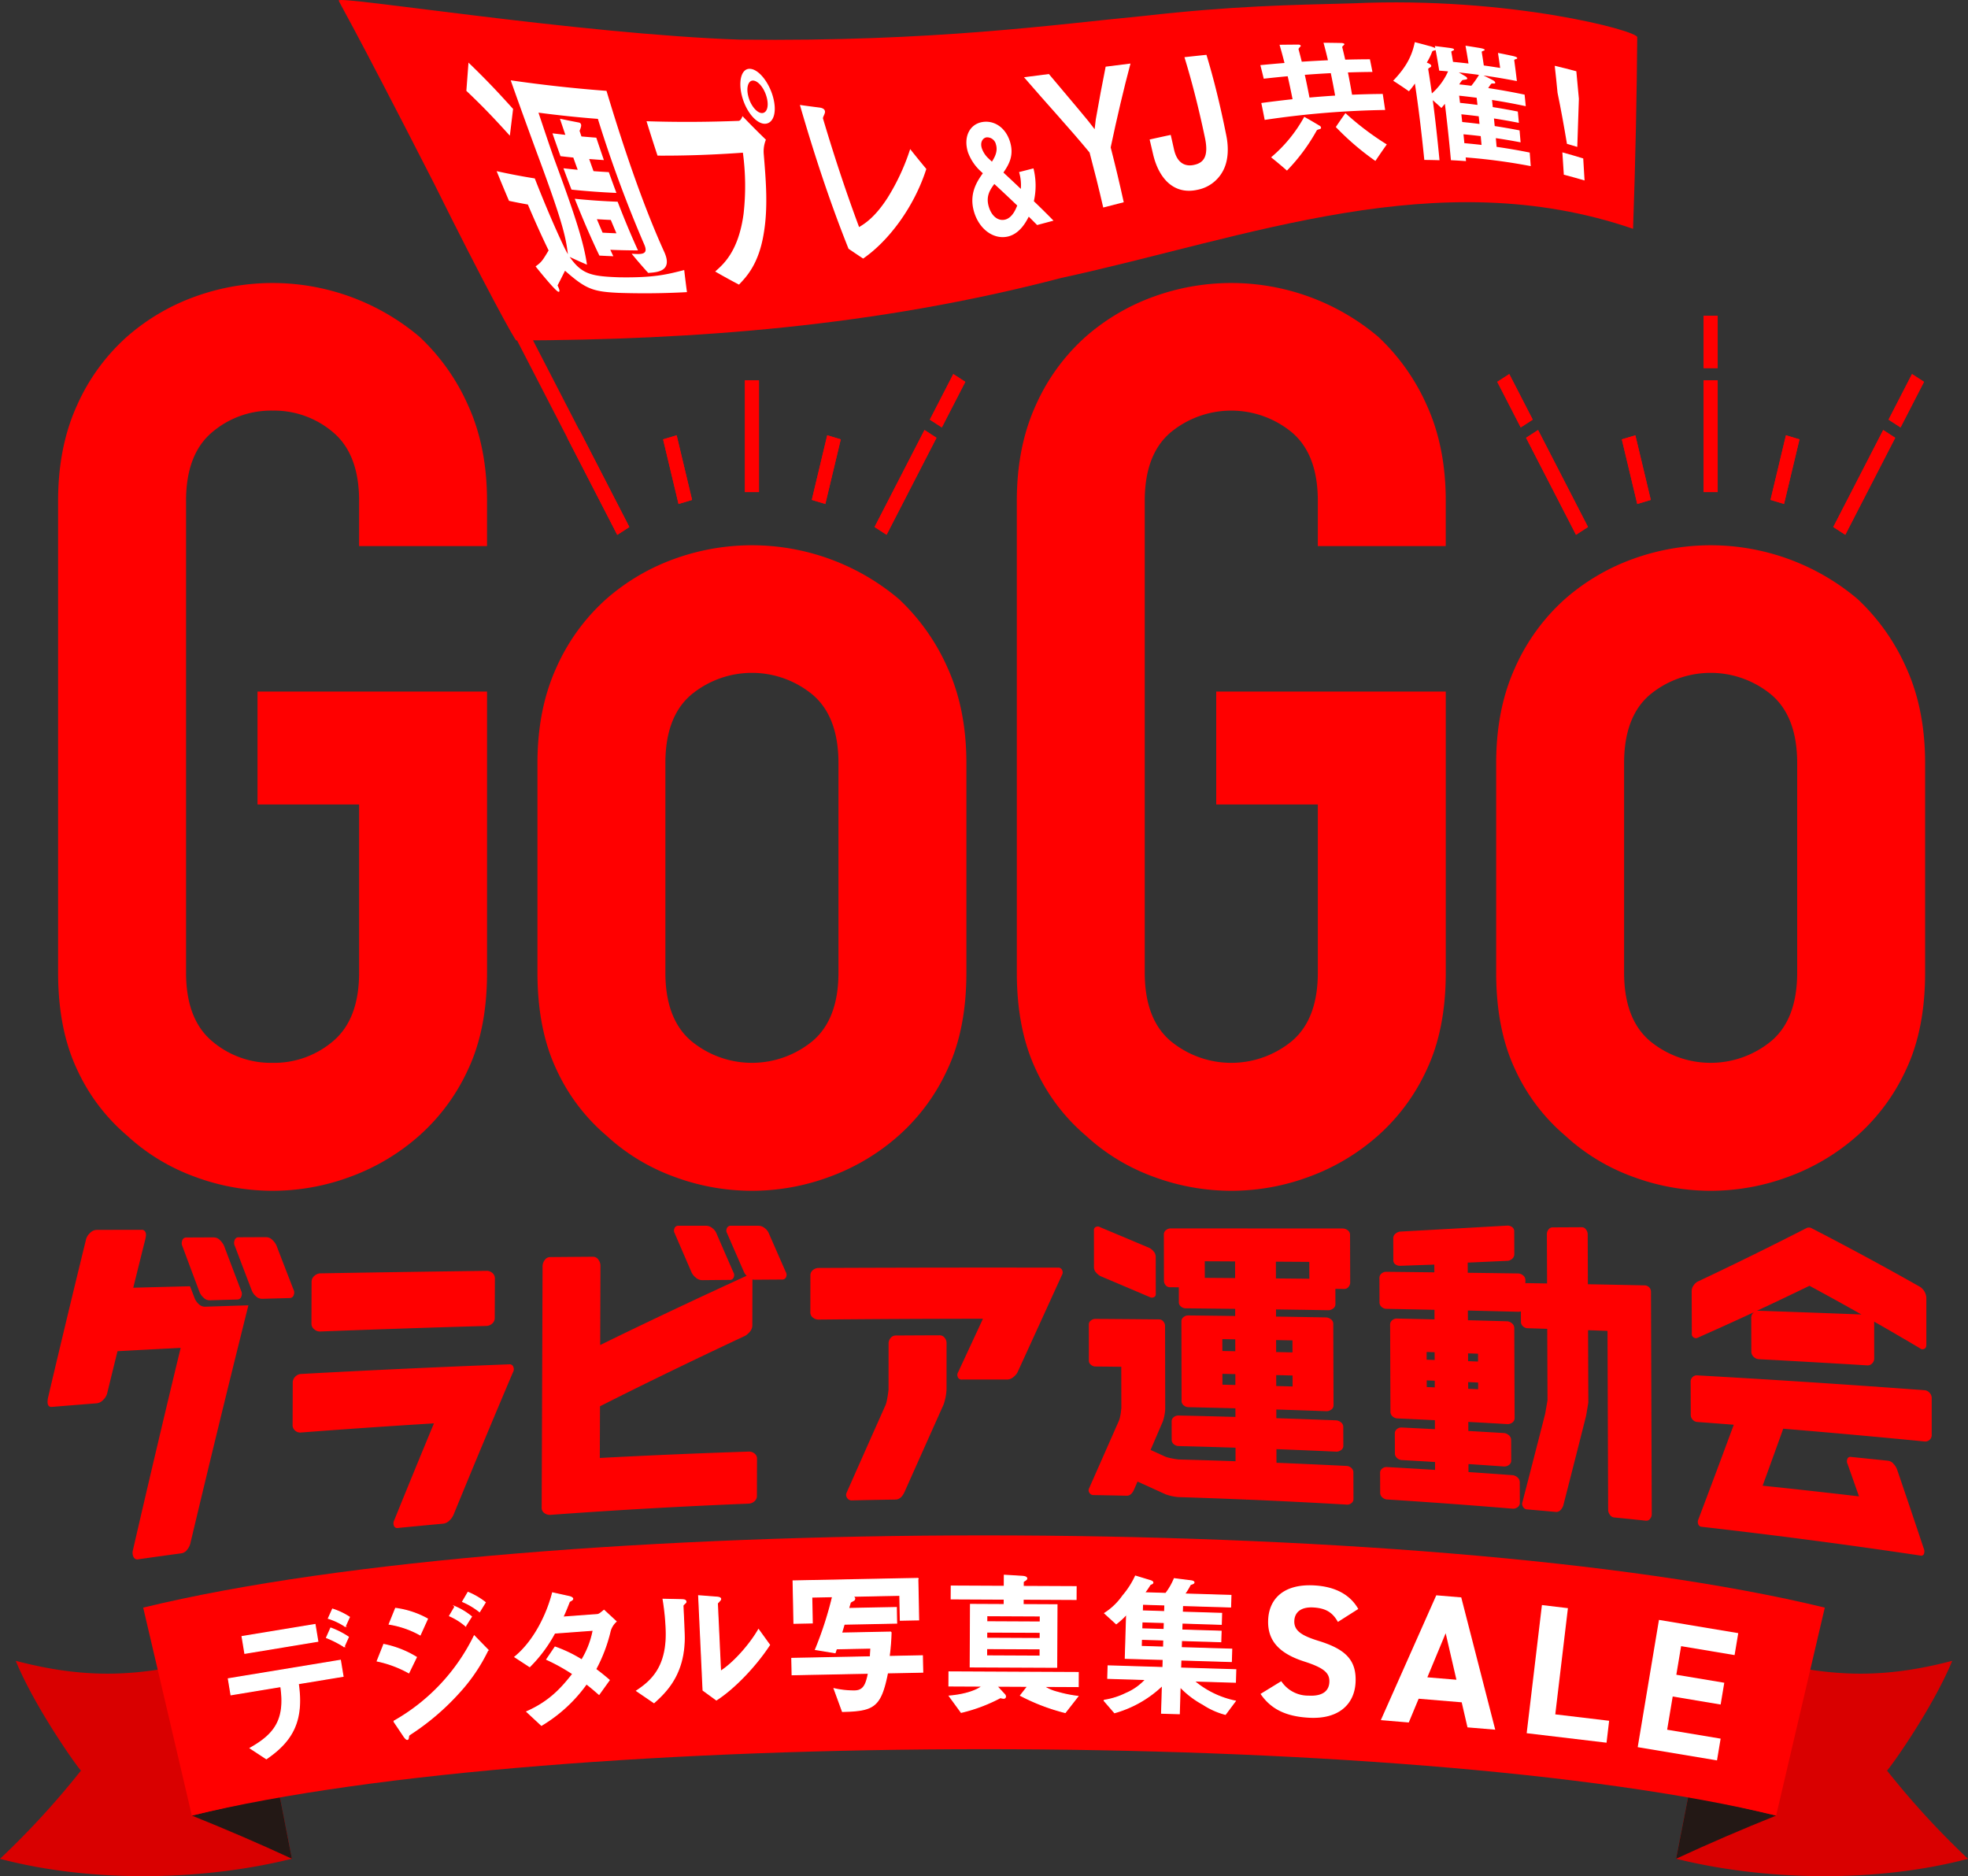 <svg xmlns="http://www.w3.org/2000/svg" width="517.803" height="493.612" viewBox="0 0 517.803 493.612"><rect x="0" y="0" width="517.803" height="493.612" fill="#333333" stroke="none"/><g id="レイヤー_2" data-name="レイヤー 2"><g id="レイヤー_2-2" data-name="レイヤー 2"><path d="M15.286,131.787q0-14.184,4.95-25.08a52.991,52.991,0,0,1,13.2-18.15A55.828,55.828,0,0,1,51.421,78a59.9,59.9,0,0,1,58.9,10.56,55.278,55.278,0,0,1,12.87,18.15q4.95,10.89,4.95,25.08v11.88H94.486v-11.88q0-12.205-6.765-17.985a23.89,23.89,0,0,0-16.005-5.775,23.873,23.873,0,0,0-16,5.775q-6.766,5.778-6.765,17.985v124.08q0,12.213,6.765,17.985a23.843,23.843,0,0,0,16,5.775,23.859,23.859,0,0,0,16.005-5.775q6.76-5.77,6.765-17.985v-44.22H67.756v-29.7h60.39v73.92q0,14.85-4.95,25.41a52.382,52.382,0,0,1-12.87,17.49,56.538,56.538,0,0,1-18.315,10.89,58.534,58.534,0,0,1-40.59,0,52.859,52.859,0,0,1-17.985-10.89,50.32,50.32,0,0,1-13.2-17.49q-4.95-10.557-4.95-25.41Z" fill="red"/><path d="M141.41,200.787q0-14.184,4.95-25.08a53,53,0,0,1,13.2-18.15A55.828,55.828,0,0,1,177.545,147a59.9,59.9,0,0,1,58.905,10.56,55.278,55.278,0,0,1,12.87,18.15q4.95,10.89,4.95,25.08v55.08q0,14.85-4.95,25.41a52.382,52.382,0,0,1-12.87,17.49,56.538,56.538,0,0,1-18.315,10.89,58.534,58.534,0,0,1-40.59,0,52.859,52.859,0,0,1-17.985-10.89,50.332,50.332,0,0,1-13.2-17.49q-4.95-10.557-4.95-25.41Zm33.66,55.08q0,12.213,6.765,17.985a25.066,25.066,0,0,0,32.01,0q6.761-5.77,6.765-17.985v-55.08q0-12.205-6.765-17.985a25.066,25.066,0,0,0-32.01,0q-6.766,5.778-6.765,17.985Z" fill="red"/><path d="M267.535,131.787q0-14.184,4.95-25.08a53,53,0,0,1,13.2-18.15A55.828,55.828,0,0,1,303.669,78a59.908,59.908,0,0,1,58.906,10.56,55.278,55.278,0,0,1,12.87,18.15q4.95,10.89,4.95,25.08v11.88h-33.66v-11.88q0-12.205-6.766-17.985a25.066,25.066,0,0,0-32.01,0q-6.767,5.778-6.764,17.985v124.08q0,12.213,6.764,17.985a25.066,25.066,0,0,0,32.01,0q6.761-5.77,6.766-17.985v-44.22H320v-29.7H380.4v73.92q0,14.85-4.95,25.41a52.382,52.382,0,0,1-12.87,17.49,56.553,56.553,0,0,1-18.316,10.89,58.534,58.534,0,0,1-40.59,0,52.859,52.859,0,0,1-17.985-10.89,50.329,50.329,0,0,1-13.2-17.49q-4.952-10.557-4.95-25.41Z" fill="red"/><path d="M393.659,200.787q0-14.184,4.95-25.08a53,53,0,0,1,13.2-18.15A55.828,55.828,0,0,1,429.793,147a59.908,59.908,0,0,1,58.906,10.56,55.278,55.278,0,0,1,12.87,18.15q4.95,10.89,4.95,25.08v55.08q0,14.85-4.95,25.41a52.382,52.382,0,0,1-12.87,17.49,56.553,56.553,0,0,1-18.316,10.89,58.534,58.534,0,0,1-40.59,0,52.859,52.859,0,0,1-17.985-10.89,50.329,50.329,0,0,1-13.2-17.49q-4.951-10.557-4.95-25.41Zm33.66,55.08q0,12.213,6.764,17.985a25.066,25.066,0,0,0,32.01,0q6.761-5.77,6.766-17.985v-55.08q0-12.205-6.766-17.985a25.066,25.066,0,0,0-32.01,0q-6.767,5.778-6.764,17.985Z" fill="red"/><rect x="449.24" y="84.074" width="1.7" height="11.768" fill="red" stroke="red" stroke-miterlimit="10" stroke-width="2"/><polygon points="503.455 99.855 504.926 100.809 499.675 111.013 498.204 110.06 503.455 99.855" fill="red" stroke="red" stroke-miterlimit="10" stroke-width="2"/><polygon points="396.722 99.855 401.975 110.06 400.504 111.013 395.251 100.809 396.722 99.855" fill="red" stroke="red" stroke-miterlimit="10" stroke-width="2"/><rect x="449.24" y="101.06" width="1.7" height="27.403" fill="red" stroke="red" stroke-miterlimit="10" stroke-width="2"/><polygon points="495.878 114.577 497.349 115.53 485.134 139.259 483.663 138.306 495.878 114.577" fill="red" stroke="red" stroke-miterlimit="10" stroke-width="2"/><polygon points="404.301 114.577 416.516 138.306 415.045 139.259 402.83 115.53 404.301 114.577" fill="red" stroke="red" stroke-miterlimit="10" stroke-width="2"/><polygon points="429.553 115.787 433.148 130.835 431.504 131.328 427.909 116.279 429.553 115.787" fill="red" stroke="red" stroke-miterlimit="10" stroke-width="2"/><polygon points="470.626 115.787 472.27 116.279 468.675 131.328 467.031 130.835 470.626 115.787" fill="red" stroke="red" stroke-miterlimit="10" stroke-width="2"/><rect x="449.24" y="84.074" width="1.7" height="11.768" fill="red" stroke="red" stroke-miterlimit="10" stroke-width="2"/><polygon points="503.455 99.855 504.926 100.809 499.675 111.013 498.204 110.06 503.455 99.855" fill="red" stroke="red" stroke-miterlimit="10" stroke-width="2"/><polygon points="396.722 99.855 401.975 110.06 400.504 111.013 395.251 100.809 396.722 99.855" fill="red" stroke="red" stroke-miterlimit="10" stroke-width="2"/><rect x="449.24" y="101.06" width="1.7" height="27.403" fill="red" stroke="red" stroke-miterlimit="10" stroke-width="2"/><polygon points="495.878 114.577 497.349 115.53 485.134 139.259 483.663 138.306 495.878 114.577" fill="red" stroke="red" stroke-miterlimit="10" stroke-width="2"/><polygon points="404.301 114.577 416.516 138.306 415.045 139.259 402.83 115.53 404.301 114.577" fill="red" stroke="red" stroke-miterlimit="10" stroke-width="2"/><polygon points="429.553 115.787 433.148 130.835 431.504 131.328 427.909 116.279 429.553 115.787" fill="red" stroke="red" stroke-miterlimit="10" stroke-width="2"/><polygon points="470.626 115.787 472.27 116.279 468.675 131.328 467.031 130.835 470.626 115.787" fill="red" stroke="red" stroke-miterlimit="10" stroke-width="2"/><polygon points="251.207 99.855 252.678 100.809 247.426 111.013 245.955 110.06 251.207 99.855" fill="red" stroke="red" stroke-miterlimit="10" stroke-width="2"/><rect x="196.991" y="101.06" width="1.7" height="27.403" fill="red" stroke="red" stroke-miterlimit="10" stroke-width="2"/><polygon points="243.629 114.577 245.1 115.53 232.885 139.259 231.414 138.306 243.629 114.577" fill="red" stroke="red" stroke-miterlimit="10" stroke-width="2"/><polygon points="152.053 114.577 164.268 138.306 162.797 139.259 150.582 115.53 152.053 114.577" fill="red" stroke="red" stroke-miterlimit="10" stroke-width="2"/><polygon points="177.305 115.787 180.899 130.835 179.256 131.328 175.661 116.279 177.305 115.787" fill="red" stroke="red" stroke-miterlimit="10" stroke-width="2"/><polygon points="218.377 115.787 220.021 116.279 216.427 131.328 214.783 130.835 218.377 115.787" fill="red" stroke="red" stroke-miterlimit="10" stroke-width="2"/><polygon points="251.207 99.855 252.678 100.809 247.426 111.013 245.955 110.06 251.207 99.855" fill="red" stroke="red" stroke-miterlimit="10" stroke-width="2"/><rect x="196.991" y="101.06" width="1.7" height="27.403" fill="red" stroke="red" stroke-miterlimit="10" stroke-width="2"/><polygon points="243.629 114.577 245.1 115.53 232.885 139.259 231.414 138.306 243.629 114.577" fill="red" stroke="red" stroke-miterlimit="10" stroke-width="2"/><polygon points="152.053 114.577 164.268 138.306 162.797 139.259 150.582 115.53 152.053 114.577" fill="red" stroke="red" stroke-miterlimit="10" stroke-width="2"/><polygon points="177.305 115.787 180.899 130.835 179.256 131.328 175.661 116.279 177.305 115.787" fill="red" stroke="red" stroke-miterlimit="10" stroke-width="2"/><polygon points="218.377 115.787 220.021 116.279 216.427 131.328 214.783 130.835 218.377 115.787" fill="red" stroke="red" stroke-miterlimit="10" stroke-width="2"/><path d="M89.141.118c-.183.164,2.476,3.927,25.209,48.445,12.591,25.425,21.5,41.744,21.522,41.013,46.61-.165,94.4-3.644,143.366-16.455C328.205,62.508,378.351,42.563,429.676,60.2c.64-17.667,1-36.243,1.1-50.409.146-1.684-33.581-10.765-74.7-8.92-16.893.449-31.819.68-55.068,3.316-23.3,2.212-54.924,6.83-106.4,6.239C152.612,8.987,89.245-1.2,89.141.118Z" fill="red"/><path d="M180.748,76.859c-6,.328-11.971.39-17.985.192-6.818-.316-8.634-1.008-14.1-5.823-.931,1.854-1.042,2.084-1.961,3.869.159.352.863,1.736.237,1.671-.334-.024-1.6-1.428-2.13-2.018q-1.934-2.2-3.892-4.664c1.58-1.119,1.84-1.559,3.429-4.2-1.8-3.7-3.619-7.735-5.458-12.077q-2.48-.441-4.961-.964-1.615-3.773-3.252-7.815,5.016,1.113,10.03,1.913c2.594,6.622,5.15,12.636,7.666,17.946.283.6.665,1.307,1.046,2-.547-4.557-1.354-8.418-8.373-27.269C138.46,32.55,136.432,27,134.376,21.133q12.619,1.826,25.2,2.77c5.231,17.422,10.286,31.575,15.163,42.306,2.448,5.318-2.015,5.418-4.181,5.6q-2.167-2.377-4.366-5.055c2.629.173,4.541.3,3.278-2.518a331.691,331.691,0,0,1-12.161-32.958q-7.809-.6-15.628-1.638c1.156,3.466,3.448,10.343,4.465,13.063,4.87,13.219,7.464,20.964,8.289,26.936q-2.271-.978-4.553-2.044c3.189,4.541,5.627,5.112,13.112,5.365,9.184.141,12.629-.787,17.029-1.915Q180.386,74.179,180.748,76.859ZM134.146,35.7c-4.122-4.554-7.048-7.642-11.441-11.8q.273-3.585.562-7.428c5.6,5.39,8.657,8.8,11.732,12.189Q134.563,32.31,134.146,35.7Zm26.433,30.026q.4.856.795,1.687-1.834-.066-3.669-.17c-2.131-4.428-4.292-9.424-6.482-14.949q5.643.569,11.285.781,2.71,7.027,5.356,12.806Q164.221,65.872,160.579,65.723ZM150.368,49.89q-1.057-2.73-2.124-5.618,1.878.216,3.758.4-.579-1.585-1.16-3.217-1.685-.171-3.37-.369-1.056-2.932-2.12-6.01,1.7.211,3.4.4-.711-2.085-1.428-4.238,2.493.523,4.981,1a.679.679,0,0,1,.58.54c.137.417-.273,1.341-.394,1.647q.246.741.493,1.472,1.954.178,3.908.325,1.007,3.025,2,5.895-1.934-.123-3.869-.28.568,1.62,1.136,3.191,2.014.15,4.029.262,1.005,2.817,2,5.468Q156.284,50.506,150.368,49.89Zm10.342,7.979q-1.832-.082-3.664-.2.756,1.818,1.506,3.545,1.818.1,3.636.165Q161.452,59.668,160.71,57.869Z" fill="#fff"/><path d="M200.958,40.623c.564,6.892,1.183,14.082-.056,21.076-1.346,7.945-4.609,11.222-6.468,13.183q-3.107-1.623-6.258-3.445c1.977-1.789,6.125-5.1,7.473-15.222a65.059,65.059,0,0,0-.189-16.046c-7.482.539-14.969.822-22.46.776q-1.435-4.336-2.892-9.051c8.074.268,16.139.218,24.195-.092.512-.019.807-.629,1.059-1.241q3.1,3.247,6.155,6.194A8.251,8.251,0,0,0,200.958,40.623Zm.41-8.067c-2.17.137-4.892-2.856-6.062-6.96-1.147-4.02-.318-7.537,1.952-7.491,2.312.042,5.014,3.457,6.1,7.291C204.5,29.387,203.58,32.406,201.368,32.556ZM198.105,21.2c-1.259,0-1.86,1.913-1.161,4.367.721,2.531,2.4,4.239,3.592,4.182,1.24-.064,1.868-1.764,1.147-4.3C201.005,23.063,199.406,21.2,198.105,21.2Z" fill="#fff"/><path d="M227.1,68.03q-1.909-1.269-3.84-2.58c-4.08-10.2-8.347-22.43-12.8-37.838q2.6.369,5.186.689c.307.045,1.186.182,1.381.845.077.265.075.4-.137.961-.379.847-.4.916-.323,1.178,3.264,10.965,6.422,20.28,9.472,28.458,1.364-.841,4.11-2.433,7.529-7.761a57.068,57.068,0,0,0,5.907-12.758q2.144,2.7,4.251,5.229C240.515,54.474,233.839,63.38,227.1,68.03Z" fill="#fff"/><path d="M272.878,59.205q-1.094-1.113-2.2-2.2c-.676,1.292-2.268,4.386-5.353,5.191-3.629.932-7.493-1.6-8.973-6.239-1.577-4.963.823-8.371,2.244-10.373l-.453-.421a12.653,12.653,0,0,1-3.454-5.078c-1.274-4.092.463-7.361,3.669-7.958,3.05-.575,6.218,1.274,7.409,5.233,1.123,3.741-.488,6.141-1.749,8.038,1.537,1.432,3.062,2.859,4.573,4.3a11.8,11.8,0,0,0-.464-4.424l3.79-.974a18.614,18.614,0,0,1,.106,8.641c1.739,1.664,3.461,3.36,5.167,5.115Zm-11.254-10.8c-1.143,1.522-2.3,3.258-1.443,6.042.81,2.63,2.6,3.774,4.32,3.317,1.835-.49,2.721-2.641,3.145-3.692C265.661,52.168,263.654,50.292,261.624,48.41Zm-.633-5.875c.58-.957,1.639-2.589,1.061-4.49a2.389,2.389,0,0,0-2.528-1.9c-.978.208-1.689,1.279-1.2,2.865a6.586,6.586,0,0,0,1.583,2.514Q260.449,42.034,260.991,42.535Z" fill="#fff"/><path d="M292.233,38.78c1.176,4.564,2.322,9.341,3.436,14.43q-2.7.687-5.394,1.388c-1.165-5.065-2.363-9.854-3.593-14.47-5.535-6.686-11.287-12.867-17.257-19.806q3.277-.42,6.552-.846c3.54,4.242,7,8.265,10.372,12.374q.834,1.068,1.662,2.146.151-1.293.3-2.569c.85-4.844,1.716-9.489,2.6-13.884q3.27-.419,6.536-.824C295.66,23.386,293.921,30.821,292.233,38.78Z" fill="#fff"/><path d="M321.853,44.821a9.676,9.676,0,0,1-6.794,5.114c-6.146,1.371-10.174-2.892-11.686-9.428q-.443-1.933-.893-3.8,2.776-.623,5.552-1.214.429,1.847.851,3.767c.974,4.465,3.819,4.458,5.276,4.121,2.625-.54,3.867-2.351,2.894-7.055-1.711-8.155-3.516-15.1-5.413-21.283q2.9-.32,5.79-.617c1.84,6.044,3.585,13,5.236,21.277C323.222,38.472,323.315,41.991,321.853,44.821Z" fill="#fff"/><path d="M347.365,33.925c-.685.2-.76.209-.918.4a49.911,49.911,0,0,1-7.834,10.559q-2.073-1.818-4.172-3.495a37.366,37.366,0,0,0,8.721-10.661q2.025,1.128,4.03,2.345a.629.629,0,0,1,.38.482A.332.332,0,0,1,347.365,33.925Zm-14.61-2.378q-.44-2.3-.891-4.446,4.11-.556,8.222-1-.63-3.2-1.282-6.039-3.15.29-6.3.641-.441-1.848-.892-3.566,3.179-.311,6.356-.568-.642-2.543-1.306-4.789,2.43-.034,4.857-.044c.273-.014.646.05.716.3.031.111-.093.229-.156.289-.094.089-.451.507-.428.593q.435,1.587.86,3.319,3.446-.229,6.89-.383-.573-2.462-1.167-4.609,2.382.018,4.759.067c.357.02.7.147.737.28.028.106-.1.216-.164.271.007.026-.44.415-.419.5q.4,1.584.794,3.33,3.251-.09,6.5-.1.337,1.6.666,3.335-3.225.021-6.451.13.554,2.753,1.087,5.86,4.037-.172,8.073-.2.321,2.032.633,4.217A238.022,238.022,0,0,0,332.755,31.547Zm17.393-12.3q-3.418.175-6.837.438.624,2.816,1.225,5.98,3.375-.3,6.752-.516Q350.729,22.02,350.148,19.247Zm11.734,23.1a70.513,70.513,0,0,1-10.413-8.925q1.258-1.881,2.528-3.662A74.541,74.541,0,0,0,364.883,38Q363.376,40.11,361.882,42.348Z" fill="#fff"/><path d="M385.639,41.42q.045.484.087.972-1.986-.149-3.972-.247c-.5-5.394-1.032-10.349-1.591-14.823-.518.627-.584.7-.907,1.088q-1.134-1.047-2.275-2.047c.624,4.716,1.213,9.994,1.77,15.793q-2-.065-4-.082c-.769-7.659-1.6-14.377-2.48-20.095a16.463,16.463,0,0,1-1.574,2.033q-2.058-1.449-4.138-2.773c3.474-3.635,4.947-6.538,5.691-10.151q1.833.464,3.659.974a8.483,8.483,0,0,1,1.723.59c-.035-.18-.071-.357-.106-.533q1.7.2,3.4.422c1.289.164,1.608.249,1.653.492.03.163-.182.251-.328.291-.312.159-.418.2-.393.342q.228,1.257.449,2.609,2.036.2,4.071.434-.387-2.5-.79-4.684,1.7.255,3.4.54c.586.1,1.6.25,1.648.549.018.108-.123.169-.23.209-.463.179-.57.22-.543.385q.278,1.678.544,3.517,2.15.3,4.3.648-.282-2.069-.573-3.951,1.772.345,3.543.726c.545.119,1.476.309,1.52.624.02.143-.084.209-.411.291-.319.14-.392.156-.372.3q.356,2.582.694,5.467-4.391-.852-8.781-1.472,1.083.526,2.161,1.079c.678.327.9.589.921.786.032.264-.191.261-.454.251-.376-.027-.486-.011-.622.1a9.633,9.633,0,0,0-.76,1.1q4.784.722,9.566,1.726.156,1.488.307,3.039Q397,26.99,392.567,26.3q.1.927.2,1.878,3.3.515,6.591,1.171.141,1.461.279,2.974-3.281-.651-6.561-1.157.1.99.2,2,3.27.5,6.541,1.14.137,1.547.267,3.141-3.258-.624-6.512-1.1.1,1.133.2,2.291,4.356.619,8.718,1.5.134,1.76.264,3.567A153.465,153.465,0,0,0,385.639,41.42Zm-6.965-22.835q-.462-2.906-.946-5.419c-.066.049-.106.046-.394.134-.332.058-.431.132-.516.29a16.636,16.636,0,0,1-1.412,2.876c.531.211,1.1.459,1.166.827.036.215-.13.357-.339.466-.418.218-.472.339-.452.465q.492,2.97.96,6.356a16.859,16.859,0,0,0,4.263-5.8Q379.838,18.676,378.674,18.585Zm9.851,7.133q-2.3-.3-4.608-.541.117.927.232,1.884,2.3.237,4.593.537Q388.634,26.644,388.525,25.718Zm.546,4.878q-2.286-.3-4.572-.524.112,1,.224,2.029,2.277.222,4.557.511Q389.175,31.591,389.071,30.6Zm.523,5.218q-2.268-.274-4.535-.484.117,1.153.231,2.338,2.259.2,4.52.459Q389.7,36.955,389.594,35.814Zm-5.763-16.756q.76.437,1.519.89c.123.076.651.36.691.654a.248.248,0,0,1-.149.272,8.672,8.672,0,0,1-1.025.175c-.253.066-.8.959-.928,1.148q1.594.169,3.188.367A24.435,24.435,0,0,0,389.14,19.7Q386.487,19.338,383.831,19.058Z" fill="#fff"/><path d="M414.75,18.747c.234,2.3.458,4.72.673,7.249-.125,3.984-.266,8.222-.423,12.654q-1.357-.417-2.715-.8c-.792-4.767-1.618-9.286-2.479-13.446-.237-2.493-.483-4.862-.739-7.092Q411.91,17.978,414.75,18.747Zm1.816,22.943q.18,2.856.346,5.789-2.727-.811-5.453-1.508-.186-2.992-.386-5.887Q413.818,40.83,416.566,41.69Z" fill="#fff"/><polygon points="124.53 61.261 164.268 138.306 162.797 139.259 123.059 62.215 124.53 61.261" fill="red" stroke="red" stroke-miterlimit="10" stroke-width="2"/><path d="M47.532,354.624q-8.308.42-16.614.872-1.363,5.526-2.724,11.1a3.479,3.479,0,0,1-.984,1.643,2.749,2.749,0,0,1-1.777.967q-5.89.462-11.777.945-1.5.125-1.028-2.376,5-21.246,10.029-41.772a3.384,3.384,0,0,1,.985-1.558,2.494,2.494,0,0,1,1.782-.866l11.812-.021a1.017,1.017,0,0,1,.937.447,1.543,1.543,0,0,1,.232.981,6.464,6.464,0,0,1-.142.927q-1.6,6.408-3.2,12.882,7.47-.2,14.941-.384.606,1.583,1.211,3.159a4.118,4.118,0,0,0,1.051,1.506,2.286,2.286,0,0,0,1.708.712q5.689-.186,11.382-.362Q57.7,374.021,50.091,406.04a4.161,4.161,0,0,1-.8,1.62,2.3,2.3,0,0,1-1.543,1.008q-5.673.768-11.344,1.578a1.092,1.092,0,0,1-1.282-.635,2.494,2.494,0,0,1-.207-1.521Q41.207,380.808,47.532,354.624ZM62.405,341.9q-3.584.1-7.167.211a2.3,2.3,0,0,1-1.708-.715,4.1,4.1,0,0,1-1.05-1.506q-2.235-5.949-4.472-11.981a1.83,1.83,0,0,1-.091-1.437,1.077,1.077,0,0,1,1.126-.89l7.171-.034a2.341,2.341,0,0,1,1.709.781,4.686,4.686,0,0,1,1.051,1.488q2.235,5.933,4.468,11.786a1.75,1.75,0,0,1,.09,1.4A1.106,1.106,0,0,1,62.405,341.9Zm13.774-.386q-3.585.1-7.169.2a2.318,2.318,0,0,1-1.707-.7,4.014,4.014,0,0,1-1.05-1.476q-2.234-5.83-4.467-11.737a1.758,1.758,0,0,1-.09-1.407,1.073,1.073,0,0,1,1.127-.871l7.171-.032a2.361,2.361,0,0,1,1.709.766,4.579,4.579,0,0,1,1.05,1.459q2.232,5.814,4.463,11.554a1.68,1.68,0,0,1,.09,1.373A1.1,1.1,0,0,1,76.179,341.514Z" fill="red"/><path d="M134.993,360.976q-7.828,18.444-15.658,37.545a4.506,4.506,0,0,1-1.06,1.5,2.762,2.762,0,0,1-1.714.857q-5.906.539-11.809,1.121a.933.933,0,0,1-1.145-.7,1.684,1.684,0,0,1,.122-1.34q5.223-12.909,10.448-25.475Q96.6,375.558,79.043,376.9a2,2,0,0,1-1.356-.478,1.914,1.914,0,0,1-.7-1.64q.018-5.451.034-10.9a2.2,2.2,0,0,1,.708-1.732,2.3,2.3,0,0,1,1.36-.657q27.422-1.5,54.877-2.541a1,1,0,0,1,1.123.746A1.493,1.493,0,0,1,134.993,360.976ZM128.1,348.849q-21.987.628-43.96,1.468a2.3,2.3,0,0,1-1.427-.549,1.9,1.9,0,0,1-.768-1.627q.018-5.414.035-10.828a2.032,2.032,0,0,1,.779-1.67,2.441,2.441,0,0,1,1.431-.628q21.98-.378,43.965-.662a2.2,2.2,0,0,1,1.358.528,1.852,1.852,0,0,1,.7,1.576l-.039,10.2a1.944,1.944,0,0,1-.709,1.6A2.314,2.314,0,0,1,128.1,348.849Z" fill="red"/><path d="M157.864,369.983l-.048,13.6q19.641-1.036,39.3-1.676a2.251,2.251,0,0,1,1.361.472,1.681,1.681,0,0,1,.7,1.476l-.024,9.651a1.82,1.82,0,0,1-.708,1.526,2.423,2.423,0,0,1-1.364.569q-26.2,1.048-52.363,2.963a2.4,2.4,0,0,1-1.429-.432,1.64,1.64,0,0,1-.769-1.508q.117-31.786.235-63.573a2.775,2.775,0,0,1,.545-1.5,1.705,1.705,0,0,1,1.48-.818q5.6-.045,11.2-.086a1.674,1.674,0,0,1,1.474.786,2.638,2.638,0,0,1,.534,1.466q-.025,7.6-.053,15.19-.009,2.892-.02,5.786c12.7-6.227,25.4-12.2,38.092-18.017a1.346,1.346,0,0,1,1.219-.1,1.039,1.039,0,0,1,.748,1.12l-.03,11.813a2.577,2.577,0,0,1-.684,1.722,4.266,4.266,0,0,1-1.293,1.076C183.273,357.435,170.568,363.564,157.864,369.983Zm34.065-33.244q-3.586.03-7.175.064a2.522,2.522,0,0,1-1.686-.67,3.969,3.969,0,0,1-1.075-1.292q-2.235-5.164-4.469-10.36a1.376,1.376,0,0,1-.09-1.235,1.052,1.052,0,0,1,1.127-.76h7.172a2.657,2.657,0,0,1,1.732.66,3.183,3.183,0,0,1,1.028,1.32q2.237,5.158,4.473,10.29a1.393,1.393,0,0,1,.114,1.221A1.055,1.055,0,0,1,191.929,336.739Zm13.788-.1q-3.587.024-7.175.052a2.547,2.547,0,0,1-1.687-.667,3.95,3.95,0,0,1-1.075-1.283q-2.238-5.124-4.474-10.274a1.35,1.35,0,0,1-.091-1.223,1.052,1.052,0,0,1,1.127-.753h7.172a2.673,2.673,0,0,1,1.733.655,3.166,3.166,0,0,1,1.028,1.309q2.238,5.12,4.478,10.217a1.376,1.376,0,0,1,.115,1.213A1.052,1.052,0,0,1,205.717,336.634Z" fill="red"/><path d="M258.626,346.958q-21.679.007-43.357.219a2.3,2.3,0,0,1-1.36-.5,1.7,1.7,0,0,1-.7-1.482l.018-9.587a1.741,1.741,0,0,1,.706-1.493,2.338,2.338,0,0,1,1.361-.518q31.537-.138,63.077-.083a1.051,1.051,0,0,1,1.126.74,1.3,1.3,0,0,1-.093,1.2q-5.829,12.8-11.67,25.567a3.961,3.961,0,0,1-1.08,1.266,2.594,2.594,0,0,1-1.69.665q-5.916-.011-11.833,0a1.04,1.04,0,0,1-1.151-.734,1.347,1.347,0,0,1,.118-1.2Q255.364,353.987,258.626,346.958Zm-25.6,22.645a8.371,8.371,0,0,0,.378-1.461q.188-1,.283-1.736.048-.371.095-.741l.014-12.344a2.143,2.143,0,0,1,.518-1.275,1.744,1.744,0,0,1,1.455-.679q5.679-.036,11.358-.055a1.662,1.662,0,0,1,1.431.664,2.161,2.161,0,0,1,.492,1.267l-.006,12.312a14.638,14.638,0,0,1-.753,3.923q-5.149,11.51-10.308,23.076-.894,1.952-2.353,1.975-5.712.089-11.424.219a1.368,1.368,0,0,1-1.339-.687,1.327,1.327,0,0,1-.163-1.225Q227.87,381.169,233.026,369.6Z" fill="red"/><path d="M348.957,346.611a2.216,2.216,0,0,1,1.193.459,1.478,1.478,0,0,1,.649,1.286q.036,10.644.07,21.288a1.38,1.38,0,0,1-.641,1.249,2.1,2.1,0,0,1-1.192.393q-6.61-.243-13.221-.451,0,1.142.007,2.284,7.882.258,15.764.571a2.267,2.267,0,0,1,1.194.486,1.52,1.52,0,0,1,.65,1.3q.007,2.412.016,4.825a1.366,1.366,0,0,1-.641,1.245,2.074,2.074,0,0,1-1.192.383q-7.882-.363-15.768-.663,0,1.791.01,3.582,9.3.376,18.586.844a1.9,1.9,0,0,1,1.078.494,1.564,1.564,0,0,1,.571,1.268q.012,3.435.023,6.871a1.342,1.342,0,0,1-.563,1.166,1.7,1.7,0,0,1-1.075.376q-13.226-.774-26.461-1.33l-.078.075-.078-.081q-8.889-.374-17.779-.647a13.231,13.231,0,0,1-3.37-.721Q303,391.47,299.3,389.8q-.469,1.071-.937,2.143-.742,1.606-1.917,1.579-4.349-.1-8.7-.171a1.2,1.2,0,0,1-1.117-.616,1.108,1.108,0,0,1-.138-1.023q3.966-8.97,7.926-17.959a7.877,7.877,0,0,0,.331-1.211,10.147,10.147,0,0,0,.213-1.445l.078-.616q-.009-5.444-.016-10.888-3.442-.039-6.886-.07a1.834,1.834,0,0,1-1.076-.433,1.381,1.381,0,0,1-.569-1.161q0-4.68-.01-9.36a1.344,1.344,0,0,1,.566-1.172,1.862,1.862,0,0,1,1.075-.4q3.441.021,6.882.046,3.381.026,6.764.056l3.167.029a1.419,1.419,0,0,1,1.174.573,1.816,1.816,0,0,1,.432,1.071l.031,16.2q.006,2.85.011,5.7a12.225,12.225,0,0,1-.62,3.282q-1.617,3.765-3.235,7.523,1.978.9,3.957,1.8a8.738,8.738,0,0,0,1.254.342c.548.117,1.031.208,1.449.27l.666.095q7.516.2,15.033.46,0-1.779-.01-3.559-7.533-.246-15.07-.435a1.994,1.994,0,0,1-1.136-.455,1.478,1.478,0,0,1-.59-1.255l-.009-4.694a1.4,1.4,0,0,1,.585-1.229,1.9,1.9,0,0,1,1.134-.4q7.533.162,15.066.375l-.006-2.269q-6.22-.166-12.443-.3a1.989,1.989,0,0,1-1.136-.452,1.478,1.478,0,0,1-.589-1.255q-.021-10.389-.043-20.778a1.424,1.424,0,0,1,.584-1.236,1.92,1.92,0,0,1,1.133-.416q6.216.067,12.432.15,0-.939,0-1.878-6.549-.079-13.1-.144a1.951,1.951,0,0,1-1.134-.438,1.457,1.457,0,0,1-.589-1.248q0-1.921-.008-3.844l-2.306-.015a1.4,1.4,0,0,1-1.193-.571,1.851,1.851,0,0,1-.413-1.068q-.01-6.085-.023-12.172a1.438,1.438,0,0,1,.584-1.24,1.942,1.942,0,0,1,1.132-.426q22.716.007,45.431.021a2.169,2.169,0,0,1,1.193.44,1.455,1.455,0,0,1,.648,1.278q.021,6.27.042,12.539a1.842,1.842,0,0,1-.426,1.092,1.4,1.4,0,0,1-1.209.563l-2.267-.03q.007,1.971.013,3.941a1.409,1.409,0,0,1-.64,1.263,2.131,2.131,0,0,1-1.191.418q-6.9-.117-13.8-.216l.006,1.89Q342.351,346.49,348.957,346.611Zm-61.12-13.177q-.006-4.856-.011-9.71a.886.886,0,0,1,.6-.963,1.113,1.113,0,0,1,1.035.115q6.489,2.72,12.979,5.46a3.376,3.376,0,0,1,1.076.892,2.123,2.123,0,0,1,.569,1.4l.018,9.76a.853.853,0,0,1-.624.945,1.173,1.173,0,0,1-1.016-.1q-6.5-2.774-12.986-5.512a4.378,4.378,0,0,1-1.095-.928A2,2,0,0,1,287.837,333.434ZM317,336.2q3.987.027,7.973.058-.006-2.19-.011-4.381-3.986-.021-7.972-.039Q316.992,334.02,317,336.2Zm8.014,16.173-3.4-.056q0,1.562.008,3.123l3.4.062Q325.014,353.939,325.01,352.374Zm-3.38,9.08q0,1.425.007,2.85l3.4.077q0-1.428-.007-2.855Q323.332,361.488,321.63,361.454ZM335.7,331.94q.006,2.205.013,4.409,4.4.041,8.792.084-.006-2.218-.013-4.436Q340.1,331.967,335.7,331.94Zm.069,23.778,4.3.095q-.006-1.578-.01-3.158-2.149-.045-4.3-.086Q335.768,354.143,335.772,355.718Zm.017,6.063q0,1.437.008,2.873,2.151.06,4.3.122,0-1.442-.008-2.883Q337.94,361.836,335.789,361.781Z" fill="red"/><path d="M366.6,331.524q-.01-2.842-.02-5.685a1.537,1.537,0,0,1,.62-1.289,2.226,2.226,0,0,1,1.17-.523q14.119-.766,28.237-1.575a1.926,1.926,0,0,1,1.192.354,1.327,1.327,0,0,1,.61,1.187q.012,2.957.023,5.913a1.6,1.6,0,0,1-.62,1.326,1.9,1.9,0,0,1-1.17.487q-5.234.237-10.467.471,0,1.337.01,2.671,6.66.086,13.321.181a2.137,2.137,0,0,1,1.193.476,1.571,1.571,0,0,1,.65,1.347l0,.793a1.3,1.3,0,0,1,.429-.076l5.273.093L407,324.639a1.986,1.986,0,0,1,.405-1.135,1.36,1.36,0,0,1,1.19-.588l7.539-.038a1.362,1.362,0,0,1,1.174.618,2.1,2.1,0,0,1,.434,1.172l.048,13.208q7.46.144,14.919.3a1.677,1.677,0,0,1,1.192.5,1.625,1.625,0,0,1,.493,1.186q.1,29.28.2,58.561a1.948,1.948,0,0,1-.425,1.152,1.2,1.2,0,0,1-1.168.508q-4.135-.432-8.272-.844a1.528,1.528,0,0,1-1.173-.739,2.3,2.3,0,0,1-.434-1.221l-.168-47.129q-2.558-.091-5.116-.18l.069,19.045c-.28,1.717-.483,2.909-.611,3.583q-3,11.879-6,23.584-.736,1.709-1.946,1.6-3.768-.339-7.538-.662a1.284,1.284,0,0,1-1.116-.742,1.316,1.316,0,0,1-.141-1.117q3-11.577,6-23.31l.612-3.538q-.036-9.4-.071-18.8-2.635-.084-5.273-.166a1.852,1.852,0,0,1-1.076-.472,1.563,1.563,0,0,1-.571-1.289q-.006-1.335-.01-2.67a1.849,1.849,0,0,1-.625.109q-6.66-.171-13.322-.325,0,1.273.01,2.547,5.177.134,10.353.279a2.116,2.116,0,0,1,1.193.512,1.6,1.6,0,0,1,.65,1.33q.043,11.762.089,23.523a1.432,1.432,0,0,1-.64,1.3,2,2,0,0,1-1.19.388q-5.177-.3-10.355-.578l.009,2.383q4.71.264,9.418.548a2.255,2.255,0,0,1,1.193.529,1.645,1.645,0,0,1,.65,1.371q.009,2.62.02,5.24a1.413,1.413,0,0,1-.64,1.286,1.978,1.978,0,0,1-1.19.373q-4.709-.33-9.418-.636,0,1.047.008,2.1,5.823.393,11.645.82a2.272,2.272,0,0,1,1.193.547,1.668,1.668,0,0,1,.65,1.382q.011,2.627.02,5.254a1.4,1.4,0,0,1-.64,1.28,1.957,1.957,0,0,1-1.19.358q-16.586-1.383-33.191-2.433a2.035,2.035,0,0,1-1.136-.514,1.619,1.619,0,0,1-.592-1.322q-.007-2.532-.017-5.064a1.418,1.418,0,0,1,.582-1.253,1.8,1.8,0,0,1,1.133-.38q6.375.356,12.747.754,0-1.038-.007-2.077-4.419-.267-8.837-.515a2.01,2.01,0,0,1-1.136-.507,1.613,1.613,0,0,1-.591-1.322l-.018-5.081a1.439,1.439,0,0,1,.582-1.263,1.811,1.811,0,0,1,1.132-.389q4.419.213,8.836.443l-.009-2.362q-4.985-.249-9.969-.476a1.98,1.98,0,0,1-1.135-.5,1.594,1.594,0,0,1-.591-1.315l-.081-22.762a1.478,1.478,0,0,1,.581-1.276,1.854,1.854,0,0,1,1.132-.419q4.983.109,9.965.23l-.009-2.525q-6.369-.138-12.739-.26a1.941,1.941,0,0,1-1.135-.464,1.547,1.547,0,0,1-.591-1.3q-.011-3.135-.022-6.27a1.491,1.491,0,0,1,.582-1.279,1.872,1.872,0,0,1,1.131-.43q6.369.068,12.737.144,0-1.019-.007-2.036l-8.985.317a2.037,2.037,0,0,1-1.192-.334A1.277,1.277,0,0,1,366.6,331.524Zm10.872,24.243-2.11-.068q0,1.015.007,2.032l2.11.072Q377.473,356.785,377.469,355.767Zm-2.083,7.41.006,1.748,2.111.087-.006-1.751Zm10.883-5.06,2.618.1q0-1.029-.008-2.06l-2.618-.092Q386.266,357.091,386.269,358.117Zm.027,7.273,2.619.118q0-.887-.007-1.772l-2.618-.113Z" fill="red"/><path d="M496.812,384.32a2.214,2.214,0,0,1,1.4.818,4.436,4.436,0,0,1,.9,1.393q3.526,10.308,7.044,20.868a1.773,1.773,0,0,1,.1,1.255.747.747,0,0,1-.951.612q-28.722-4.29-57.553-7.567a1.007,1.007,0,0,1-.957-.8,1.514,1.514,0,0,1,.055-1.122q4.659-12.3,9.322-24.932-4.856-.377-9.712-.735a1.9,1.9,0,0,1-1.605-1.928l-.027-8.613a1.583,1.583,0,0,1,.543-1.294,1.531,1.531,0,0,1,1.052-.428q30.068,1.691,60.08,3.927a1.94,1.94,0,0,1,1.149.623,2,2,0,0,1,.6,1.51v9.522a1.706,1.706,0,0,1-1.751,1.83q-18.641-1.824-37.311-3.37-2.712,7.56-5.42,14.994,12.683,1.322,25.348,2.808-1.5-4.289-3.007-8.535a1.569,1.569,0,0,1-.08-1.207.81.81,0,0,1,.973-.633Q491.907,383.81,496.812,384.32Zm-5.4-25.087q-14.384-.876-28.78-1.642a2.079,2.079,0,0,1-1.191-.584,1.83,1.83,0,0,1-.648-1.458q-.011-4.408-.022-8.816a1.684,1.684,0,0,1,.855-1.553q-7.426,3.433-14.851,6.728a.992.992,0,0,1-1.015.046,1.041,1.041,0,0,1-.628-1.087q-.017-5.568-.034-11.136a2.6,2.6,0,0,1,.561-1.622,2.866,2.866,0,0,1,1.071-.951q14.291-6.741,28.59-14.058a1.475,1.475,0,0,1,1.25,0q14.329,7.382,28.635,15.478a3.686,3.686,0,0,1,1.639,2.919q0,6.138,0,12.275c0,.618-.209,1-.624,1.134a.947.947,0,0,1-1.013-.153q-6.042-3.589-12.092-7.03v.285l.009,9.281a1.839,1.839,0,0,1-.583,1.464A1.594,1.594,0,0,1,491.414,359.233Zm-1.652-13.4q-6.833-3.861-13.67-7.547-6.979,3.389-13.958,6.638a1.553,1.553,0,0,1,.468-.075Q476.186,345.31,489.762,345.834Z" fill="red"/><path d="M66.03,433.855c-22.51,5.637-37,9.641-61.888,3.1,5.114,12.413,16.169,27.923,17.157,28.88l.045-.055c.079.151.041.138-.045.055A217.907,217.907,0,0,1,0,489.051c24.887,6.542,54.29,5.611,76.8-.026Q71.414,461.44,66.03,433.855Z" fill="#d90000"/><path d="M496.5,465.834c-.086.083-.123.1-.045-.055l.045.055c.988-.957,12.043-16.467,17.157-28.88-24.887,6.542-39.378,2.538-61.888-3.1Q446.39,461.44,441,489.025c22.51,5.637,51.912,6.568,76.8.026A217.907,217.907,0,0,1,496.5,465.834Z" fill="#d90000"/><path d="M50.477,477.674q13.428,5.384,26.322,11.352-1.613-8.254-3.223-16.51Q61.991,474.871,50.477,477.674Z" fill="#231815"/><path d="M467.326,477.674q-13.428,5.384-26.321,11.352l3.222-16.51Q455.812,474.871,467.326,477.674Z" fill="#231815"/><path d="M37.675,422.959q6.4,27.357,12.8,54.716c95.619-23.291,321.231-23.291,416.849,0l12.8-54.716C376.094,397.618,141.71,397.618,37.675,422.959Z" fill="red"/><path d="M78.479,442.969c1.384,9.619-1.4,14.981-8.395,19.749l-4.249-2.79c6.494-3.647,9.322-7.52,8.052-16.2l-13.108,2.161-.693-4.207,29.473-4.859.694,4.207Zm-14.055-7.988-.727-4.409,19.191-3.164.727,4.409Zm26.112-1.77a28.169,28.169,0,0,0-4.62-2.355l1.117-2.51a21.9,21.9,0,0,1,4.621,2.354Zm.292-5.324a17.42,17.42,0,0,0-4.418-2.1l1.093-2.424a18.144,18.144,0,0,1,4.417,2.1Z" fill="#fff" stroke="#fff" stroke-miterlimit="10" stroke-width="0.283"/><path d="M107.558,440.106a29.472,29.472,0,0,0-8.3-3.1l1.728-4.353a26.452,26.452,0,0,1,8.565,3.36Zm3-9.974a24.8,24.8,0,0,0-8.147-2.827l1.671-4.14a23.65,23.65,0,0,1,8.38,2.761Zm9.853,15.591A64.5,64.5,0,0,1,108.1,456.171c-.483.341-.562.35-.605.684-.061.542-.118.755-.316.777-.356.038-.884-.771-1.029-1l-2.529-3.767a51.923,51.923,0,0,0,21.162-22.46l3.6,3.692A46.226,46.226,0,0,1,120.408,445.723Zm2.091-17.958a16.716,16.716,0,0,0-4.207-2.637l1.418-2.421a17.72,17.72,0,0,1,4.324,2.623Zm3.674-3.739a19.971,19.971,0,0,0-4.448-2.651l1.417-2.422a19.163,19.163,0,0,1,4.527,2.643Z" fill="#fff" stroke="#fff" stroke-miterlimit="10" stroke-width="0.283"/><path d="M160.565,429.022a41.379,41.379,0,0,1-3.835,10.152c1.055.786,2.07,1.574,3.561,2.862l-2.675,3.734c-.723-.6-1.537-1.368-3.314-2.757a39.225,39.225,0,0,1-11.835,10.907l-3.853-3.581c6.256-2.765,9.37-6.489,12.1-9.94a50.713,50.713,0,0,0-6.86-3.81l2.192-3.246a35.647,35.647,0,0,1,7.029,3.387,23.356,23.356,0,0,0,3.01-7.829l-10.152.75a37.518,37.518,0,0,1-6.565,8.831l-3.9-2.548c5.3-4.339,8.592-11.614,9.92-16.851l4.459.986c.243.065.817.269.838.555.018.245-.327.436-.864.722-.4,1.016-1.039,2.667-1.729,4.116l9.121-.674c.476-.035,1.147-.66,1.712-1.113l3.167,2.931A5.414,5.414,0,0,0,160.565,429.022Z" fill="#fff" stroke="#fff" stroke-miterlimit="10" stroke-width="0.283"/><path d="M179.95,422.071c-.266.259-.262.341-.253.546.357,7.658.385,8.273.27,10.084-.558,8.522-5.1,12.755-7.89,15.265l-4.565-3.112c3.708-2.471,8.235-6.169,7.76-16.368a62.034,62.034,0,0,0-.8-7.719l4.823.1c.717.008,1.16.11,1.181.562C180.486,421.6,180.408,421.64,179.95,422.071Zm8.539,25.174-3.5-2.547-1.158-24.859,4.636.359c.36.025,1.119.072,1.138.481.007.164-.067.291-.409.634,0,.042-.456.473-.454.514l.833,17.9c3.328-2.084,7.644-6.881,10-10.972l2.895,4.011C198.826,438.351,193.13,444.279,188.489,447.245Z" fill="#fff" stroke="#fff" stroke-miterlimit="10" stroke-width="0.283"/><path d="M233.511,440.121c-1.807,9.057-3.618,9.954-11.849,10.159l-2.189-5.983a23.552,23.552,0,0,0,5.383.589c2.5-.05,3.065-1.865,3.645-4.665l-20.081.4-.086-4.3,20.677-.412c.055-1.231.09-1.478.113-2.3l-9.066.181c-.187.619-.262.825-.338,1.032l-5.148-.84a94.718,94.718,0,0,0,4.494-13.908l-5.488.11.137,6.8-4.812.1-.224-11.148,32.806-.655.219,10.9-4.811.095-.132-6.557-13.083.26.439.074c.44.073.761.231.767.558a.573.573,0,0,1-.387.5c-.157.085-.59.34-.747.425-.262.866-.336,1.114-.484,1.65l12.565-.25.082,4.1-13.8.276c-.3.989-.371,1.319-.708,2.35l13.042-.26a59.873,59.873,0,0,1-.507,6.407l8.748-.175.087,4.3Z" fill="#fff" stroke="#fff" stroke-miterlimit="10" stroke-width="0.283"/><path d="M274.652,443.685a11.538,11.538,0,0,0,3.572,1.533,32.815,32.815,0,0,0,5.362,1.091l-3.32,4.249a53.425,53.425,0,0,1-11.749-4.483l1.881-2.41-8.113-.037,2.018,2.182a.744.744,0,0,1,.236.534.413.413,0,0,1-.479.449,2.621,2.621,0,0,1-.835-.168,43.108,43.108,0,0,1-10.318,3.889l-3.121-4.279c4.5-.389,7.365-1.565,8.682-2.625l-8.788-.041.018-3.689,34,.156-.017,3.691ZM269.2,420.74l-.006,1.435,8.907.041-.079,16.441-22.745-.1.079-16.441,8.868.041.007-1.435-13.958-.065.016-3.361,13.957.064.015-2.912,4.452.267c.954.046,1.431.212,1.429.581,0,.123-.041.246-.4.49-.4.244-.518.325-.518.49l-.006,1.107,13.918.063-.017,3.363Zm4.471,13.059-14.076-.065-.01,1.927,14.076.065Zm.021-4.346-14.076-.065-.008,1.64,14.076.065Zm.021-4.306-14.077-.064-.007,1.6,14.076.065Z" fill="#fff" stroke="#fff" stroke-miterlimit="10" stroke-width="0.283"/><path d="M322.409,451.036a19.9,19.9,0,0,1-5.888-2.64,24.012,24.012,0,0,1-6.028-4.614l-.214,7.091-4.651-.141.222-7.336a29.726,29.726,0,0,1-12.591,7.208l-2.807-3.245a19.759,19.759,0,0,0,5.825-1.834,14.667,14.667,0,0,0,5.163-3.658l-9.977-.3.1-3.278,14.428.438.065-2.132-9.977-.3.351-11.641a18.975,18.975,0,0,1-2.742,2.543l-3.021-2.757a16.923,16.923,0,0,0,4.753-4.575,22.555,22.555,0,0,0,3.34-5.19l3.745,1.14c.671.183.824.393.818.557,0,.2-.207.281-.368.359-.363.152-.405.233-.489.395a20.445,20.445,0,0,1-1.332,1.929l5.605.17a16.728,16.728,0,0,0,2.225-3.871l4.281.54c.119,0,.911.109.9.437-.006.2-.207.281-.49.4-.4.111-.483.19-.567.351a16.563,16.563,0,0,1-1.422,2.3l12.2.37-.092,3.033-12.64-.383-.053,1.761,10.335.314-.087,2.869L311,427.02l-.055,1.844,10.334.314-.083,2.746-10.333-.314L310.8,433.5l13.276.4-.1,3.238-13.277-.4-.063,2.131,14.508.441-.1,3.278-10.892-.33a24.474,24.474,0,0,0,10.862,5.293Zm-16.2-19.567-5.883-.178-.056,1.885,5.882.179Zm.139-4.59-5.883-.179-.056,1.845,5.883.178Zm.139-4.632-5.882-.178-.053,1.762,5.883.179Z" fill="#fff" stroke="#fff" stroke-miterlimit="10" stroke-width="0.283"/><path d="M352.016,426.724c-1.348-2.39-3.054-3.618-6.493-3.807-3.1-.17-4.845,1.163-4.972,3.473-.146,2.653,1.951,3.951,6.409,5.329,6.979,2.158,10.026,4.987,9.7,10.981-.3,5.552-4.276,9.67-12.236,9.233-5.945-.327-9.983-2.175-12.764-6.271l5.457-3.347a8.482,8.482,0,0,0,7.184,3.8c3.931.216,5.352-1.431,5.465-3.5.13-2.358-1.223-3.762-6.647-5.49-6.585-2.136-9.751-5.514-9.442-11.114.294-5.357,4.062-9.338,12.119-8.895,5.4.3,9.383,2.339,11.585,6.2Z" fill="#fff"/><path d="M363.308,452.566,377.9,419.72l6.57.548,8.944,34.809-7.3-.609-1.524-6.594-11.325-.944-2.6,6.25Zm12.245-11.27,7.648.638-2.83-12.233Z" fill="#fff"/><path d="M409.212,451.044l14.169,1.686L422.7,458.5,401.686,456l4.011-33.713,6.84.815Z" fill="#fff"/><path d="M457.353,429.675l-.964,5.774L442.318,433.1l-1.256,7.521,12.615,2.107-.956,5.725-12.616-2.106-1.458,8.734,14.071,2.35-.956,5.725L430.9,459.672l5.59-33.481Z" fill="#fff"/></g></g></svg>